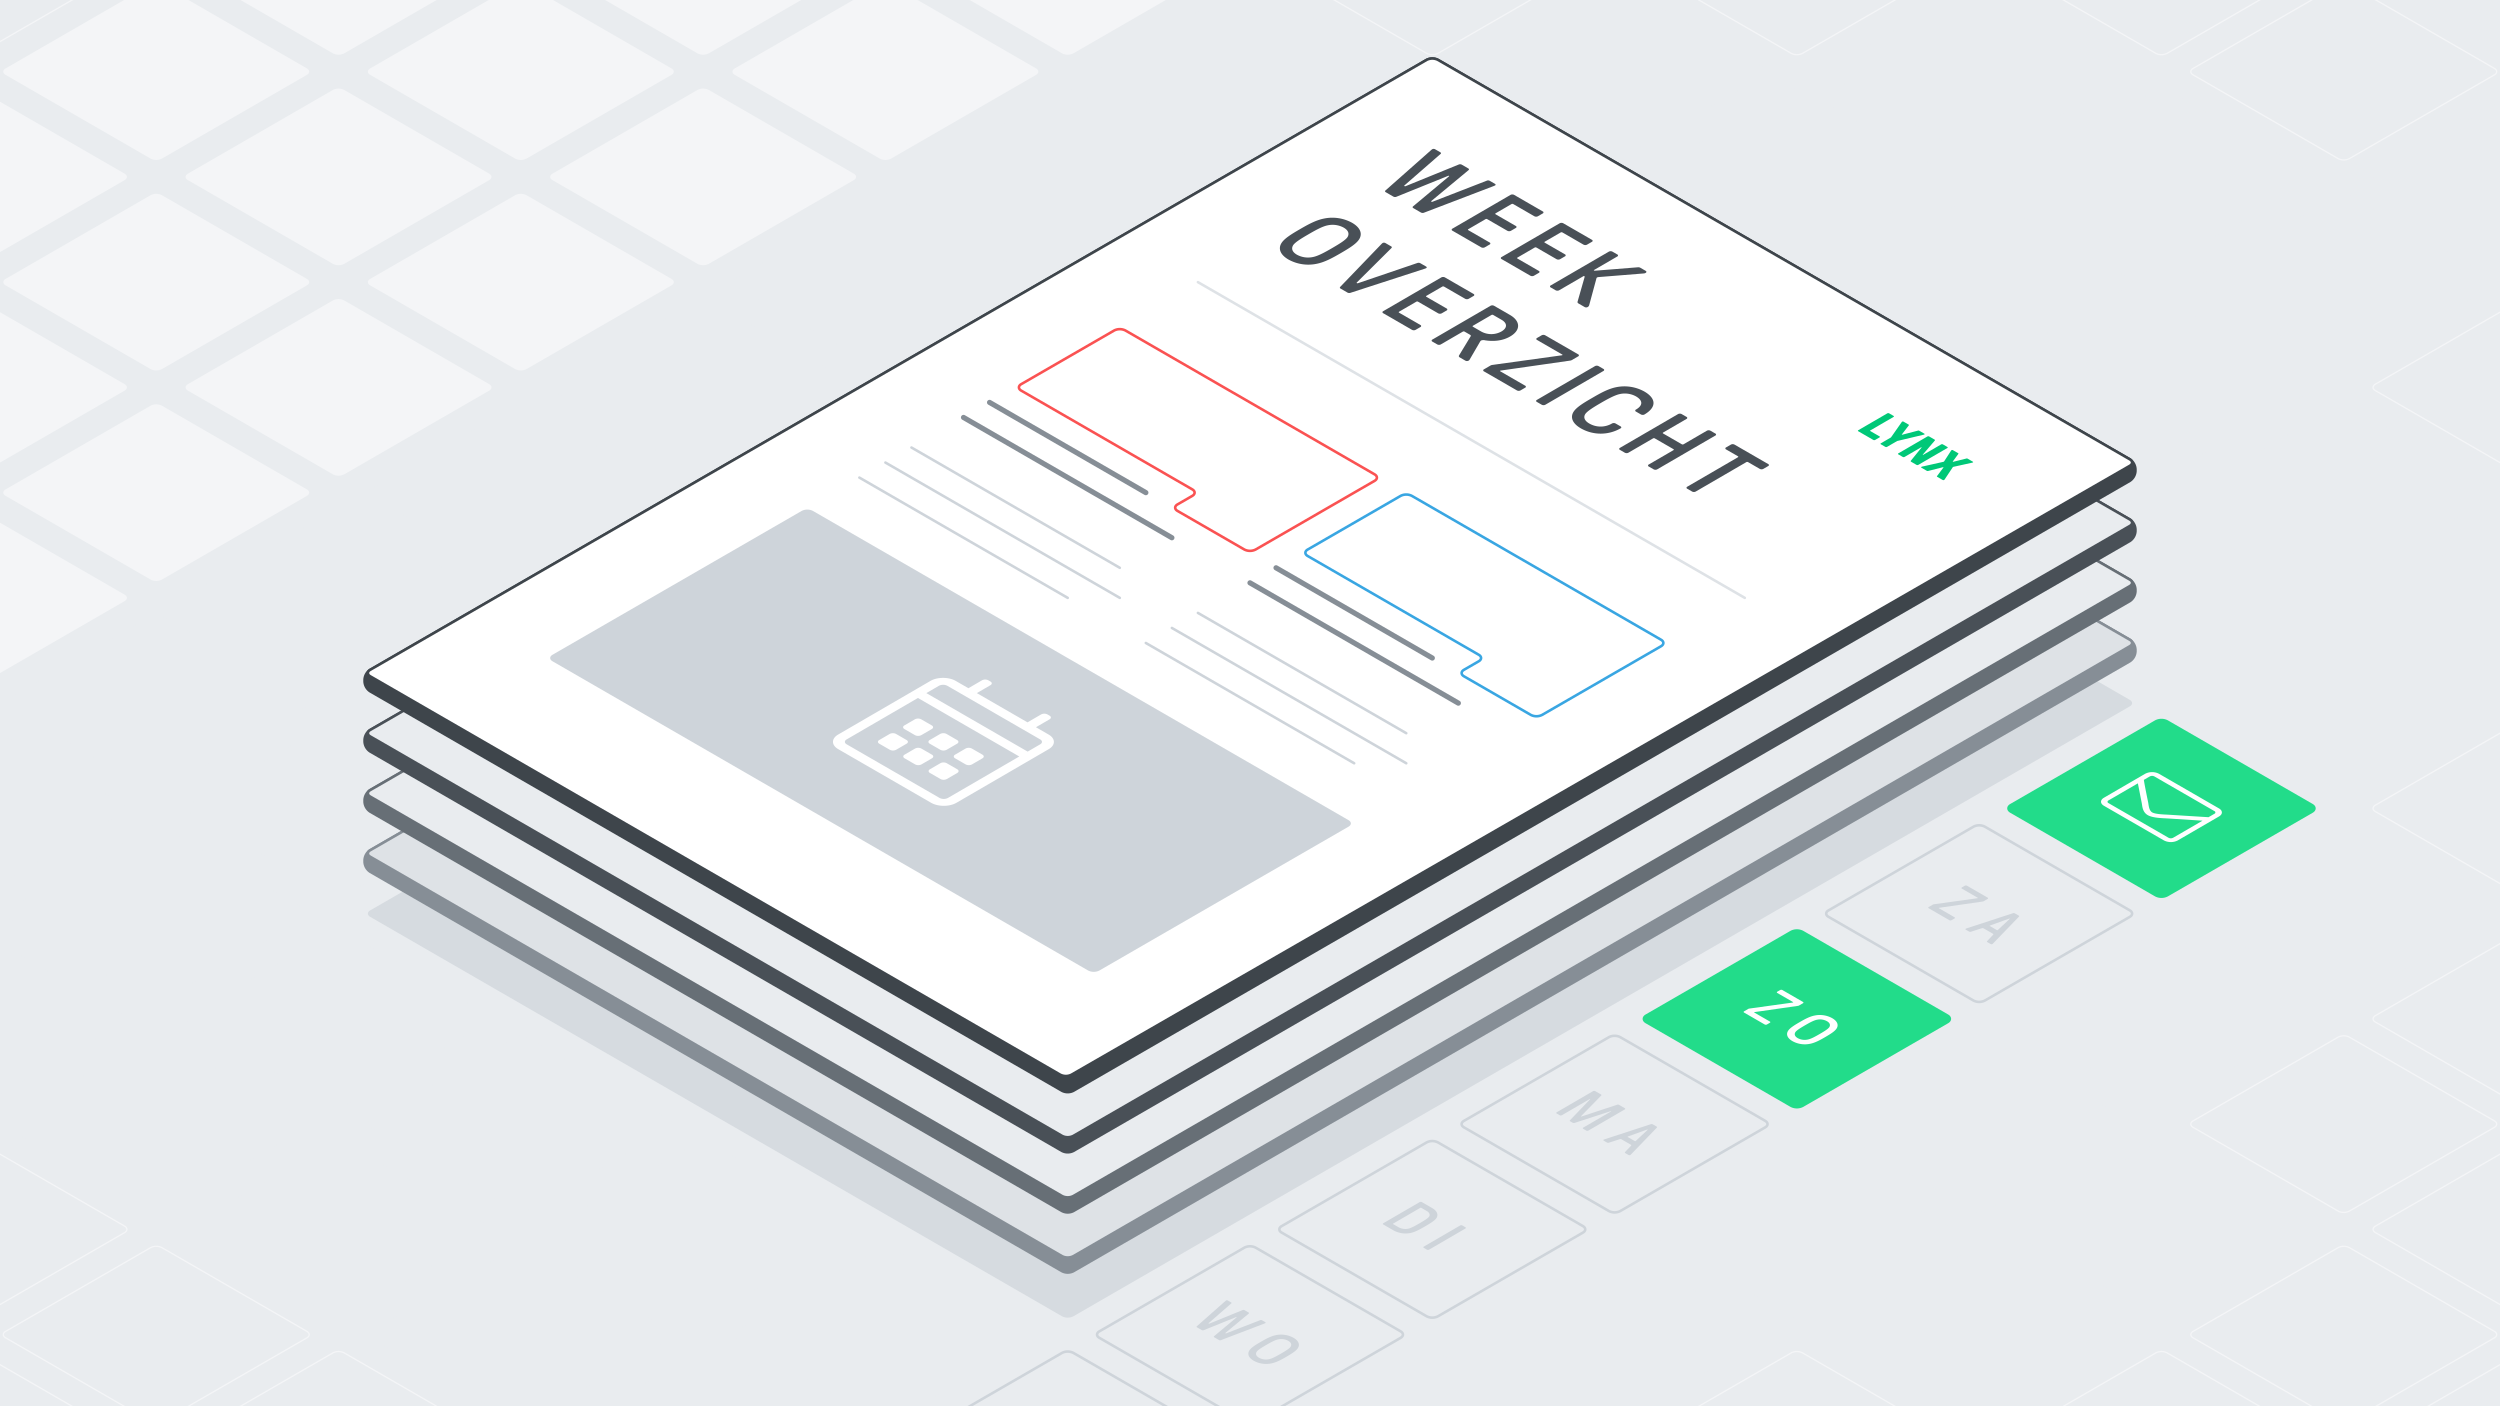 <svg xmlns="http://www.w3.org/2000/svg" xmlns:xlink="http://www.w3.org/1999/xlink" viewBox="0 0 1920 1080" xmlns:v="https://vecta.io/nano"><style><![CDATA[.Y{fill:none}.Z{fill:#e9ecef}.a{stroke-miterlimit:10}.b{stroke-width:2}.c{stroke:#f4f5f7}.d{stroke:#ced4da}.e{fill:#f4f5f7}.f{stroke:#868e96}.g{fill:#ced4da}.h{stroke-linecap:round}]]></style><g class="Z"><path d="M-20-18.499h1960V1098.5H-20z"/><path d="M704.33 623.329c-2.381-1.375-2.381-3.625 0-5l111.34-64.282a9.606 9.606 0 0 1 8.66 0l111.34 64.282c2.382 1.375 2.382 3.625 0 5l-111.34 64.282a9.606 9.606 0 0 1-8.66 0zm-140-80.829c-2.381-1.375-2.381-3.625 0-5l111.34-64.282a9.606 9.606 0 0 1 8.66 0L795.67 537.5c2.382 1.375 2.382 3.625 0 5l-111.34 64.282a9.606 9.606 0 0 1-8.66 0zm-140-80.829c-2.381-1.375-2.381-3.625 0-5l111.34-64.282a9.606 9.606 0 0 1 8.66 0l111.34 64.282c2.382 1.375 2.382 3.625 0 5l-111.34 64.282a9.606 9.606 0 0 1-8.66 0zm-140-80.829c-2.381-1.375-2.381-3.625 0-5l111.34-64.282a9.606 9.606 0 0 1 8.66 0l111.34 64.282c2.382 1.375 2.382 3.625 0 5l-111.34 64.282a9.606 9.606 0 0 1-8.66 0z"/></g><path d="M144.33 300.013c-2.381-1.375-2.381-3.625 0-5l111.34-64.282a9.606 9.606 0 0 1 8.66 0l111.34 64.282c2.382 1.375 2.382 3.625 0 5L264.33 364.3a9.606 9.606 0 0 1-8.66 0zm-140-80.829c-2.381-1.375-2.381-3.625 0-5L115.67 149.9a9.606 9.606 0 0 1 8.66 0l111.34 64.282c2.382 1.375 2.382 3.625 0 5l-111.34 64.284a9.606 9.606 0 0 1-8.66 0zm-140-80.829c-2.381-1.375-2.381-3.625 0-5l111.34-64.282a9.606 9.606 0 0 1 8.66 0l111.34 64.282c2.382 1.375 2.382 3.625 0 5l-111.34 64.282a9.606 9.606 0 0 1-8.66 0z" class="e"/><g class="Z"><path d="M844.33,704.158c-2.381-1.375-2.381-3.625,0-5l111.34-64.282a9.606,9.606,0,0,1,8.66,0l111.34,64.282c2.382,1.375,2.382,3.625,0,5L964.33,768.44a9.606,9.606,0,0,1-8.66,0Z"/><use xlink:href="#B"/><use xlink:href="#C"/></g><use xlink:href="#C" class="Y a b d"/><g class="Z"><use xlink:href="#D"/><use xlink:href="#E"/><use xlink:href="#F"/></g><use xlink:href="#F" class="Y a c"/><path d="M564.33 704.158c-2.381-1.375-2.381-3.625 0-5l111.34-64.282a9.606 9.606 0 0 1 8.66 0l111.34 64.282c2.382 1.375 2.382 3.625 0 5L684.33 768.44a9.606 9.606 0 0 1-8.66 0zm-140-80.829c-2.381-1.375-2.381-3.625 0-5l111.34-64.282a9.606 9.606 0 0 1 8.66 0l111.34 64.282c2.382 1.375 2.382 3.625 0 5l-111.34 64.282a9.606 9.606 0 0 1-8.66 0zm-140-80.829c-2.381-1.375-2.381-3.625 0-5l111.34-64.282a9.606 9.606 0 0 1 8.66 0L515.67 537.5c2.382 1.375 2.382 3.625 0 5l-111.34 64.282a9.606 9.606 0 0 1-8.66 0zm-140-80.829c-2.381-1.375-2.381-3.625 0-5l111.34-64.282a9.606 9.606 0 0 1 8.66 0l111.34 64.282c2.382 1.375 2.382 3.625 0 5l-111.34 64.282a9.606 9.606 0 0 1-8.66 0z" class="Z"/><path d="M4.33 380.842c-2.381-1.375-2.381-3.625 0-5l111.34-64.282a9.606 9.606 0 0 1 8.66 0l111.34 64.282c2.382 1.375 2.382 3.625 0 5l-111.34 64.282a9.606 9.606 0 0 1-8.66 0zm-140-80.829c-2.381-1.375-2.381-3.625 0-5l111.34-64.282a9.606 9.606 0 0 1 8.66 0l111.34 64.282c2.382 1.375 2.382 3.625 0 5L-15.67 364.3a9.606 9.606 0 0 1-8.66 0z" class="e"/><g class="Z"><path d="M704.33 784.987c-2.381-1.375-2.381-3.625 0-5l111.34-64.282a9.606 9.606 0 0 1 8.66 0l111.34 64.282c2.382 1.375 2.382 3.625 0 5l-111.34 64.282a9.606 9.606 0 0 1-8.66 0zm140 80.829c-2.381-1.375-2.381-3.625 0-5l111.34-64.282a9.606 9.606 0 0 1 8.66 0l111.34 64.282c2.382 1.375 2.382 3.625 0 5L964.33 930.1a9.606 9.606 0 0 1-8.66 0z"/><use xlink:href="#D" x="-280"/></g><use xlink:href="#D" x="-280" class="Y a b d"/><g class="Z"><use xlink:href="#E" x="-280"/><use xlink:href="#F" x="-280"/></g><use xlink:href="#F" x="-280" class="Y a c"/><path d="M424.33 784.987c-2.381-1.375-2.381-3.625 0-5l111.34-64.282a9.606 9.606 0 0 1 8.66 0l111.34 64.282c2.382 1.375 2.382 3.625 0 5l-111.34 64.282a9.606 9.606 0 0 1-8.66 0zm-140-80.829c-2.381-1.375-2.381-3.625 0-5l111.34-64.282a9.606 9.606 0 0 1 8.66 0l111.34 64.282c2.382 1.375 2.382 3.625 0 5L404.33 768.44a9.606 9.606 0 0 1-8.66 0zm-140-80.829c-2.381-1.375-2.381-3.625 0-5l111.34-64.282a9.606 9.606 0 0 1 8.66 0l111.34 64.282c2.382 1.375 2.382 3.625 0 5l-111.34 64.282a9.606 9.606 0 0 1-8.66 0zM4.33 542.5c-2.381-1.375-2.381-3.625 0-5l111.34-64.282a9.606 9.606 0 0 1 8.66 0L235.67 537.5c2.382 1.375 2.382 3.625 0 5l-111.34 64.282a9.606 9.606 0 0 1-8.66 0z" class="Z"/><path d="M-135.67,461.671c-2.381-1.375-2.381-3.625,0-5l111.34-64.282a9.606,9.606,0,0,1,8.66,0L95.67,456.671c2.382,1.375,2.382,3.625,0,5L-15.67,525.953a9.606,9.606,0,0,1-8.66,0Z" class="e"/><g class="Z"><path d="M564.33,865.816c-2.381-1.375-2.381-3.625,0-5l111.34-64.282a9.606,9.606,0,0,1,8.66,0l111.34,64.282c2.382,1.375,2.382,3.625,0,5L684.33,930.1a9.606,9.606,0,0,1-8.66,0Z"/><use xlink:href="#G"/><use xlink:href="#E" x="-560"/></g><use xlink:href="#E" x="-560" class="Y a b d"/><g class="Z"><use xlink:href="#F" x="-560"/><path d="M284.33 865.816c-2.381-1.375-2.381-3.625 0-5l111.34-64.282a9.606 9.606 0 0 1 8.66 0l111.34 64.282c2.382 1.375 2.382 3.625 0 5L404.33 930.1a9.606 9.606 0 0 1-8.66 0zm-140-80.829c-2.381-1.375-2.381-3.625 0-5l111.34-64.282a9.606 9.606 0 0 1 8.66 0l111.34 64.282c2.382 1.375 2.382 3.625 0 5l-111.34 64.282a9.606 9.606 0 0 1-8.66 0zm-140-80.829c-2.381-1.375-2.381-3.625 0-5l111.34-64.282a9.606 9.606 0 0 1 8.66 0l111.34 64.282c2.382 1.375 2.382 3.625 0 5L124.33 768.44a9.606 9.606 0 0 1-8.66 0zm-140-80.829c-2.381-1.375-2.381-3.625 0-5l111.34-64.282a9.606 9.606 0 0 1 8.66 0l111.34 64.282c2.382 1.375 2.382 3.625 0 5l-111.34 64.282a9.606 9.606 0 0 1-8.66 0z"/><use xlink:href="#G" x="-280"/><use xlink:href="#H"/><use xlink:href="#I"/></g><use xlink:href="#I" class="Y a b d"/><g class="Z"><use xlink:href="#G" x="-560"/><path d="M4.33 865.816c-2.381-1.375-2.381-3.625 0-5l111.34-64.282a9.606 9.606 0 0 1 8.66 0l111.34 64.282c2.382 1.375 2.382 3.625 0 5L124.33 930.1a9.606 9.606 0 0 1-8.66 0zm-140-80.829c-2.381-1.375-2.381-3.625 0-5l111.34-64.282a9.606 9.606 0 0 1 8.66 0l111.34 64.282c2.382 1.375 2.382 3.625 0 5l-111.34 64.282a9.606 9.606 0 0 1-8.66 0zm420 242.487c-2.381-1.375-2.381-3.625 0-5l111.34-64.282a9.606 9.606 0 0 1 8.66 0l111.34 64.282c2.382 1.375 2.382 3.625 0 5l-111.34 64.282a9.606 9.606 0 0 1-8.66 0zm140 80.826c-2.381-1.375-2.381-3.625 0-5l111.34-64.282a9.606 9.606 0 0 1 8.66 0l111.34 64.282c2.382 1.375 2.382 3.625 0 5l-111.34 64.282a9.606 9.606 0 0 1-8.66 0z"/><use xlink:href="#H" x="-560"/></g><use xlink:href="#H" x="-560" class="Y a c"/><use xlink:href="#J" class="Z"/><use xlink:href="#J" class="Y a c"/><use xlink:href="#K" class="Z"/><use xlink:href="#K" class="Y a c"/><use xlink:href="#L" class="Z"/><use xlink:href="#L" class="Y a c"/><path d="M844.33 542.5c-2.381-1.375-2.381-3.625 0-5l111.34-64.282a9.606 9.606 0 0 1 8.66 0l111.34 64.282c2.382 1.375 2.382 3.625 0 5l-111.34 64.282a9.606 9.606 0 0 1-8.66 0zm-140-80.829c-2.381-1.375-2.381-3.625 0-5l111.34-64.282a9.606 9.606 0 0 1 8.66 0l111.34 64.282c2.382 1.375 2.382 3.625 0 5l-111.34 64.282a9.606 9.606 0 0 1-8.66 0zm-140-80.829c-2.381-1.375-2.381-3.625 0-5l111.34-64.282a9.606 9.606 0 0 1 8.66 0l111.34 64.282c2.382 1.375 2.382 3.625 0 5l-111.34 64.282a9.606 9.606 0 0 1-8.66 0zm-140-80.829c-2.381-1.375-2.381-3.625 0-5l111.34-64.282a9.606 9.606 0 0 1 8.66 0l111.34 64.282c2.382 1.375 2.382 3.625 0 5L544.33 364.3a9.606 9.606 0 0 1-8.66 0z" class="Z"/><path d="M284.33 219.184c-2.381-1.375-2.381-3.625 0-5L395.67 149.9a9.606 9.606 0 0 1 8.66 0l111.34 64.282c2.382 1.375 2.382 3.625 0 5l-111.34 64.284a9.606 9.606 0 0 1-8.66 0zm-140-80.829c-2.381-1.375-2.381-3.625 0-5l111.34-64.282a9.606 9.606 0 0 1 8.66 0l111.34 64.282c2.382 1.375 2.382 3.625 0 5l-111.34 64.282a9.606 9.606 0 0 1-8.66 0zm-140-80.83c-2.381-1.375-2.381-3.625 0-5l111.34-64.282a9.606 9.606 0 0 1 8.66 0l111.34 64.282c2.382 1.375 2.382 3.625 0 5l-111.34 64.282a9.606 9.606 0 0 1-8.66 0z" class="e"/><use xlink:href="#M" class="Z"/><use xlink:href="#M" class="Y a c"/><g class="Z"><use xlink:href="#N"/><path d="M1124.33,704.158c-2.381-1.375-2.381-3.625,0-5l111.34-64.282a9.606,9.606,0,0,1,8.66,0l111.34,64.282c2.382,1.375,2.382,3.625,0,5L1244.33,768.44a9.606,9.606,0,0,1-8.66,0Z"/></g><use xlink:href="#B" x="280" fill="#22dc8a"/><use xlink:href="#B" x="280" stroke="#22dc8a" class="Y a b"/><g class="Z"><path d="M1404.33,865.816c-2.381-1.375-2.381-3.625,0-5l111.34-64.282a9.606,9.606,0,0,1,8.66,0l111.34,64.282c2.382,1.375,2.382,3.625,0,5L1524.33,930.1a9.606,9.606,0,0,1-8.66,0Z"/><use xlink:href="#G" x="840"/><use xlink:href="#E" x="280"/></g><use xlink:href="#E" x="280" class="Y a c"/><use xlink:href="#F" x="280" class="Z"/><use xlink:href="#F" x="280" class="Y a c"/><g class="Z"><use xlink:href="#O"/><path d="M844.33 380.842c-2.381-1.375-2.381-3.625 0-5l111.34-64.282a9.606 9.606 0 0 1 8.66 0l111.34 64.282c2.382 1.375 2.382 3.625 0 5l-111.34 64.282a9.606 9.606 0 0 1-8.66 0zm-140-80.829c-2.381-1.375-2.381-3.625 0-5l111.34-64.282a9.606 9.606 0 0 1 8.66 0l111.34 64.282c2.382 1.375 2.382 3.625 0 5L824.33 364.3a9.606 9.606 0 0 1-8.66 0zm-140-80.829c-2.381-1.375-2.381-3.625 0-5L675.67 149.9a9.606 9.606 0 0 1 8.66 0l111.34 64.282c2.382 1.375 2.382 3.625 0 5l-111.34 64.284a9.606 9.606 0 0 1-8.66 0z"/></g><path d="M424.33 138.354c-2.381-1.375-2.381-3.625 0-5l111.34-64.282a9.606 9.606 0 0 1 8.66 0l111.34 64.282c2.382 1.375 2.382 3.625 0 5l-111.34 64.282a9.606 9.606 0 0 1-8.66 0zm-140-80.829c-2.381-1.375-2.381-3.625 0-5l111.34-64.282a9.606 9.606 0 0 1 8.66 0l111.34 64.282c2.382 1.375 2.382 3.625 0 5l-111.34 64.282a9.606 9.606 0 0 1-8.66 0zm-140-80.825c-2.381-1.375-2.381-3.625 0-5l111.34-64.286a9.606 9.606 0 0 1 8.66 0L375.67-28.3c2.382 1.375 2.382 3.625 0 5L264.33 40.978a9.606 9.606 0 0 1-8.66 0z" class="e"/><g class="Z"><path d="M1124.33,542.5c-2.381-1.375-2.381-3.625,0-5l111.34-64.282a9.606,9.606,0,0,1,8.66,0L1355.67,537.5c2.382,1.375,2.382,3.625,0,5l-111.34,64.282a9.606,9.606,0,0,1-8.66,0Z"/><use xlink:href="#N" x="280"/><use xlink:href="#P"/></g><use xlink:href="#P" class="Y a b d"/><g class="Z"><use xlink:href="#B" x="560"/><use xlink:href="#Q"/></g><use xlink:href="#Q" class="Y a c"/><use xlink:href="#G" x="1120" class="Z"/><use xlink:href="#G" x="1120" class="Y a c"/><path d="M1124.33 380.842c-2.381-1.375-2.381-3.625 0-5l111.34-64.282a9.606 9.606 0 0 1 8.66 0l111.34 64.282c2.382 1.375 2.382 3.625 0 5l-111.34 64.282a9.606 9.606 0 0 1-8.66 0zm-140-80.829c-2.381-1.375-2.381-3.625 0-5l111.34-64.282a9.606 9.606 0 0 1 8.66 0l111.34 64.282c2.382 1.375 2.382 3.625 0 5L1104.33 364.3a9.606 9.606 0 0 1-8.66 0zm-140-80.83c-2.381-1.375-2.381-3.625 0-5L955.67 149.9a9.606 9.606 0 0 1 8.66 0l111.34 64.282c2.382 1.375 2.382 3.625 0 5l-111.34 64.283a9.606 9.606 0 0 1-8.66 0zm-140-80.829c-2.381-1.375-2.381-3.625 0-5l111.34-64.282a9.606 9.606 0 0 1 8.66 0l111.34 64.282c2.382 1.375 2.382 3.625 0 5l-111.34 64.282a9.606 9.606 0 0 1-8.66 0z" class="Z"/><path d="M564.33 57.525c-2.381-1.375-2.381-3.625 0-5l111.34-64.282a9.606 9.606 0 0 1 8.66 0l111.34 64.282c2.382 1.375 2.382 3.625 0 5l-111.34 64.282a9.606 9.606 0 0 1-8.66 0zm-140-80.825c-2.381-1.375-2.381-3.625 0-5l111.34-64.286a9.606 9.606 0 0 1 8.66 0L655.67-28.3c2.382 1.375 2.382 3.625 0 5L544.33 40.978a9.606 9.606 0 0 1-8.66 0z" class="e"/><use xlink:href="#O" x="280" class="Z"/><use xlink:href="#N" x="560" fill="#22dc8a"/><use xlink:href="#N" x="560" stroke="#22dc8a" class="Y a b"/><g class="Z"><path d="M1404.33 541.782c-2.381-1.375-2.381-3.625 0-5l111.34-64.282a9.606 9.606 0 0 1 8.66 0l111.34 64.282c2.382 1.375 2.382 3.625 0 5l-111.34 64.282a9.606 9.606 0 0 1-8.66 0zm280 162.376c-2.381-1.375-2.381-3.625 0-5l111.34-64.282a9.606 9.606 0 0 1 8.66 0l111.34 64.282c2.382 1.375 2.382 3.625 0 5l-111.34 64.282a9.606 9.606 0 0 1-8.66 0z"/><use xlink:href="#B" x="840"/></g><use xlink:href="#B" x="840" class="Y a c"/><g class="Z"><use xlink:href="#R"/><path d="M1124.33,219.183c-2.381-1.375-2.381-3.625,0-5L1235.67,149.9a9.606,9.606,0,0,1,8.66,0l111.34,64.282c2.382,1.375,2.382,3.625,0,5l-111.34,64.282a9.606,9.606,0,0,1-8.66,0Z"/><use xlink:href="#S"/><path d="M844.33,57.525c-2.381-1.375-2.381-3.625,0-5L955.67-11.757a9.606,9.606,0,0,1,8.66,0l111.34,64.282c2.382,1.375,2.382,3.625,0,5L964.33,121.807a9.606,9.606,0,0,1-8.66,0Z"/></g><path d="M704.33-23.3c-2.381-1.375-2.381-3.625,0-5L815.67-92.586a9.606,9.606,0,0,1,8.66,0L935.67-28.3c2.382,1.375,2.382,3.625,0,5L824.33,40.978a9.606,9.606,0,0,1-8.66,0Z" class="e"/><g class="Z"><use xlink:href="#T"/><path d="M1544.33 461.67c-2.381-1.375-2.381-3.625 0-5l111.34-64.282a9.606 9.606 0 0 1 8.66 0l111.34 64.282c2.382 1.375 2.382 3.625 0 5l-111.34 64.283a9.606 9.606 0 0 1-8.66 0zm140 80.83c-2.381-1.375-2.381-3.625 0-5l111.34-64.282a9.606 9.606 0 0 1 8.66 0l111.34 64.282c2.382 1.375 2.382 3.625 0 5l-111.34 64.282a9.606 9.606 0 0 1-8.66 0z"/><use xlink:href="#N" x="840"/></g><use xlink:href="#N" x="840" class="Y a c"/><g class="Z"><path d="M1404.33,219.183c-2.381-1.375-2.381-3.625,0-5L1515.67,149.9a9.606,9.606,0,0,1,8.66,0l111.34,64.282c2.382,1.375,2.382,3.625,0,5l-111.34,64.282a9.606,9.606,0,0,1-8.66,0Z"/><use xlink:href="#S" x="280"/><use xlink:href="#U"/><use xlink:href="#V"/></g><use xlink:href="#V" class="Y a c"/><g class="Z"><use xlink:href="#R" x="280"/><use xlink:href="#T" x="280"/><path d="M1824.33,461.67c-2.381-1.375-2.381-3.625,0-5l111.34-64.282a9.606,9.606,0,0,1,8.66,0l111.34,64.282c2.382,1.375,2.382,3.625,0,5l-111.34,64.282a9.606,9.606,0,0,1-8.66,0Z"/><use xlink:href="#S" x="560"/><use xlink:href="#U" x="280"/><use xlink:href="#W"/></g><use xlink:href="#W" class="Y a c"/><g class="Z"><path d="M1684.33,219.183c-2.381-1.375-2.381-3.625,0-5L1795.67,149.9a9.606,9.606,0,0,1,8.66,0l111.34,64.282c2.382,1.375,2.382,3.625,0,5l-111.34,64.282a9.606,9.606,0,0,1-8.66,0Z"/><use xlink:href="#R" x="560"/></g><use xlink:href="#R" x="560" class="Y a c"/><use xlink:href="#U" x="560" class="Z"/><use xlink:href="#U" x="560" class="Y a c"/><use xlink:href="#X" class="Z"/><use xlink:href="#X" class="Y a c"/><g class="Z"><use xlink:href="#S" x="840"/><path d="M1824.33-23.3c-2.381-1.375-2.381-3.625,0-5l111.34-64.281a9.606,9.606,0,0,1,8.66,0L2055.67-28.3c2.382,1.375,2.382,3.625,0,5L1944.33,40.978a9.606,9.606,0,0,1-8.66,0Z"/></g><path d="M1526.491 689.38a.522.522 0 0 1 .006.988l-3.045 1.769a2.418 2.418 0 0 1-.889.266l-33.231 4.77c-.344.052-.47.221-.17.394l11.876 6.857a.519.519 0 0 1 0 .98l-2.245 1.3a1.877 1.877 0 0 1-1.693 0l-15.834-9.142c-.473-.272-.475-.715-.012-.984l3.172-1.843a2.465 2.465 0 0 1 .895-.269l33.321-4.623c.337-.048.464-.217.164-.39l-12.048-6.956a.521.521 0 0 1 0-.984l2.2-1.276a1.877 1.877 0 0 1 1.7 0zm4.195 35.196a2.278 2.278 0 0 1-.6.494 1.475 1.475 0 0 1-1.312-.074l-2.471-1.426a.5.5 0 0 1-.17-.833l4.593-4.844c.3-.269.169-.586-.214-.807l-7.068-4.081a1.809 1.809 0 0 0-1.4-.125l-8.341 2.68a1.927 1.927 0 0 1-1.445-.1l-2.464-1.423c-.428-.247-.43-.593-.138-.763a4.07 4.07 0 0 1 .85-.346l35.446-11.575a1.838 1.838 0 0 1 1.445.1l2.982 1.722c.383.221.467.564.17.833zm2.869-10.292a.632.632 0 0 0 .808-.077l9.034-8.453c.12-.121.164-.2.081-.247l-.083-.048c-.089-.051-.216-.022-.426.048l-14.563 5.261c-.432.147-.386.32-.131.468l5.28 3.048" class="g"/><path d="M1384.692 769.488c.472.273.475.715.012.984l-3.045 1.77a2.513 2.513 0 0 1-.9.269l-33.231 4.77c-.337.048-.463.217-.163.39l11.875 6.857a.52.52 0 0 1 0 .984l-2.239 1.3a1.877 1.877 0 0 1-1.693 0l-15.834-9.141a.52.52 0 0 1-.006-.981l3.172-1.843a2.422 2.422 0 0 1 .889-.273l33.315-4.619c.343-.052.47-.221.169-.394l-12.041-6.952c-.472-.273-.475-.716-.012-.985l2.2-1.279a1.877 1.877 0 0 1 1.7 0zm25.894 20.285c-1.349 2.263-4.9 4.423-8.833 6.709s-7.651 4.35-11.554 5.139a19.7 19.7 0 0 1-13.541-1.991c-4.258-2.459-4.949-5.408-3.48-7.837 1.349-2.263 4.894-4.427 8.827-6.712s7.657-4.346 11.56-5.135a19.677 19.677 0 0 1 13.541 1.99c4.252 2.455 4.949 5.408 3.48 7.837zm-22.314 8.626c2.588-.468 6.184-2.507 9.312-4.324s6.634-3.907 7.434-5.408.371-3.07-1.928-4.4a11.167 11.167 0 0 0-7.6-1.106c-2.588.468-6.185 2.506-9.312 4.324s-6.635 3.907-7.434 5.407-.365 3.075 1.934 4.4a11.149 11.149 0 0 0 7.6 1.1" fill="#fff"/><path d="M1252.6 886.6a2.286 2.286 0 0 1-.6.494 1.463 1.463 0 0 1-1.311-.074l-2.471-1.426a.5.5 0 0 1-.17-.834l4.593-4.843c.3-.269.168-.586-.215-.808l-7.068-4.08a1.806 1.806 0 0 0-1.4-.125l-8.341 2.679a1.922 1.922 0 0 1-1.445-.1l-2.465-1.423c-.428-.247-.436-.59-.138-.763a4.1 4.1 0 0 1 .851-.346l35.439-11.572a1.843 1.843 0 0 1 1.445.1l2.982 1.721c.383.221.468.564.17.833zm2.869-10.292a.628.628 0 0 0 .8-.074l9.034-8.452c.127-.126.165-.2.082-.247l-.083-.048c-.09-.052-.211-.026-.427.048l-14.562 5.26c-.426.144-.38.317-.125.464l5.28 3.049m-7.653-25.24a.52.52 0 0 1 .006.981l-27.91 16.219a1.871 1.871 0 0 1-1.693 0l-2.26-1.3a.52.52 0 0 1-.006-.981l21.231-12.338c.151-.088.155-.169.078-.214a.527.527 0 0 0-.378 0l-27.487 8.917a1.815 1.815 0 0 1-1.611-.1l-1.785-1.035c-.472-.273-.557-.564-.183-.936l15.311-15.947c.1-.1.082-.173.014-.212a.43.43 0 0 0-.391.039l-21.23 12.337a1.874 1.874 0 0 1-1.693 0l-2.26-1.305a.52.52 0 0 1-.006-.981l27.91-16.219a1.871 1.871 0 0 1 1.693 0l4.341 2.506c.473.273.557.564.177.933l-15.394 15.751c-.086.076-.044.162.052.218a.46.46 0 0 0 .376.029l27.142-8.969a1.815 1.815 0 0 1 1.611.1zm-122.389 91.456a.52.52 0 0 1 .006.981l-27.91 16.219a1.877 1.877 0 0 1-1.693 0l-2.343-1.353a.519.519 0 0 1-.006-.98l27.91-16.22a1.877 1.877 0 0 1 1.693 0zm-22.161-7.166c-1.179 1.965-4.819 4.177-8.752 6.462s-7.733 4.4-11.121 5.087a19.213 19.213 0 0 1-13.121-1.939l-7.878-4.548a.52.52 0 0 1-.006-.981l27.91-16.219a1.877 1.877 0 0 1 1.693 0l7.879 4.548c3.831 2.212 4.903 5.032 3.396 7.59zm-21.972 8.331c2.327-.42 5.923-2.458 9.051-4.276s6.641-3.911 7.358-5.26c.794-1.5-.189-3.093-1.849-4.051l-4.258-2.459a.87.87 0 0 0-.853 0l-20.717 12.039c-.254.148-.252.347 0 .494l4.259 2.459a11.04 11.04 0 0 0 7.006 1.054m-84.44 91.544c-1.349 2.264-4.895 4.428-8.827 6.713s-7.657 4.346-11.56 5.135a19.683 19.683 0 0 1-13.541-1.99c-4.252-2.455-4.95-5.408-3.481-7.837 1.35-2.264 4.9-4.424 8.834-6.709s7.65-4.35 11.553-5.139a19.7 19.7 0 0 1 13.541 1.991c4.259 2.458 4.95 5.403 3.481 7.836zm-22.308 8.63c2.587-.468 6.178-2.51 9.3-4.328s6.641-3.9 7.441-5.4.364-3.074-1.934-4.4a11.15 11.15 0 0 0-7.6-1.1c-2.588.468-6.185 2.507-9.312 4.324s-6.635 3.907-7.434 5.408-.371 3.07 1.927 4.4a11.17 11.17 0 0 0 7.605 1.106m-2.973-28.573c.555.32.6.641.221.862a6.708 6.708 0 0 1-.723.317l-33.441 12.777a1.7 1.7 0 0 1-1.439-.1l-3.62-2.09c-.383-.221-.512-.538-.17-.833l17.222-14.4c.171-.144.126-.222.043-.269a.511.511 0 0 0-.464.025l-24.807 10.023a1.7 1.7 0 0 1-1.439-.1l-3.62-2.09c-.383-.221-.512-.538-.177-.836l21.952-19.407a5.593 5.593 0 0 1 .552-.417 1.5 1.5 0 0 1 1.483.122l2.3 1.327c.383.221.562.516.176.837l-17.352 15.113c-.165.148-.126.222 0 .3a.566.566 0 0 0 .592.048l25.524-10.395a1.724 1.724 0 0 1 1.445.1l3.065 1.77c.383.221.512.538.177.837l-17.87 14.815c-.164.147-.119.224 0 .294a.579.579 0 0 0 .6.052l26.035-10.1a1.593 1.593 0 0 1 1.438.1z" class="g"/><path d="M1704.2 620.877c2.937 1.7 2.946 4.449.028 6.145l-31.716 18.431a11.682 11.682 0 0 1-10.6 0l-46.112-26.625c-2.937-1.7-2.952-4.446-.034-6.141l31.716-18.432a11.7 11.7 0 0 1 10.608 0zm-8.076 6.742l4.554-2.647a1.082 1.082 0 0 0-.005-2.045L1654.56 596.3a3.91 3.91 0 0 0-3.532 0l-4.554 2.647c.384 2.587 1.047 6.218 3.331 17.4.384 1.923.529 6.089 3.094 7.57 2.666 1.539 9.846 1.6 13.18 1.826l30.049 1.872m-27.162 15.785l22.575-13.12-26.012-1.666c-4.156-.264-12.03-.272-16.045-2.591-4.137-2.389-4.171-6.993-4.635-9.348l-2.961-15.062-22.575 13.119a1.083 1.083 0 0 0 0 2.046l46.116 26.625a3.907 3.907 0 0 0 3.532 0" fill="#fff"/><path d="M284.33,704.159c-2.381-1.375-2.381-3.625,0-5l811.34-468.428a9.606,9.606,0,0,1,8.66,0L1635.67,537.5c2.381,1.375,2.381,3.625,0,5L824.33,1010.928a9.606,9.606,0,0,1-8.66,0Z" fill="#d6dbe0"/><use xlink:href="#Y" fill="#868e96"/><use xlink:href="#Y" class="Y a b f"/><use xlink:href="#Z" fill="#dee2e6"/><use xlink:href="#Z" class="Y a b f"/><use xlink:href="#a" fill="#676f76"/><use xlink:href="#a" stroke="#676f76" class="Y a b"/><use xlink:href="#b" class="Z"/><use xlink:href="#b" stroke="#676f76" class="Y a b"/><use xlink:href="#c" fill="#495057"/><use xlink:href="#c" stroke="#495057" class="Y a b"/><use xlink:href="#d" class="Z"/><use xlink:href="#d" stroke="#495057" class="Y a b"/><use xlink:href="#e" fill="#3e454b"/><use xlink:href="#e" stroke="#3e454b" class="Y a b"/><use xlink:href="#f" fill="#fff"/><use xlink:href="#f" stroke="#3e454b" class="Y a b"/><g fill="#495057"><path d="M1147.882 141.032c.887.512.954 1.021.345 1.375a11.031 11.031 0 0 1-1.149.512l-53.507 20.444a2.741 2.741 0 0 1-2.311-.159l-5.785-3.339c-.613-.354-.819-.863-.281-1.338l27.566-23.039c.266-.236.2-.354.068-.432s-.344-.118-.751.037l-39.684 16.043a2.741 2.741 0 0 1-2.311-.159l-5.785-3.339c-.612-.354-.825-.867-.281-1.338l35.12-31.061a8.283 8.283 0 0 1 .881-.667 2.392 2.392 0 0 1 2.374.2l3.678 2.123c.613.354.9.825.281 1.338l-27.757 24.178c-.278.236-.2.354 0 .472a.908.908 0 0 0 .949.077l40.832-16.629a2.741 2.741 0 0 1 2.311.159l4.9 2.831c.613.354.819.862.274 1.334l-28.574 23.706c-.272.24-.2.354 0 .472a.912.912 0 0 0 .955.081l41.643-16.16a2.593 2.593 0 0 1 2.312.158zm74.688 43.121a.831.831 0 0 1 .009 1.57l-3.724 2.164a3 3 0 0 1-2.711 0l-16.2-9.356a1.4 1.4 0 0 0-1.362 0l-12.179 7.078c-.406.236-.4.549.011.785l15.457 8.924a.833.833 0 0 1 0 1.574l-3.717 2.16a3.006 3.006 0 0 1-2.718 0l-15.457-8.924a1.387 1.387 0 0 0-1.356 0l-13.193 7.668c-.406.235-.405.552 0 .788l16.338 9.433a.833.833 0 0 1 .016 1.574l-3.724 2.164a3 3 0 0 1-2.717 0l-22.129-12.776a.831.831 0 0 1-.009-1.57l44.656-25.951a3 3 0 0 1 2.711 0zm-37.753-21.797a.831.831 0 0 1 .009 1.57l-3.723 2.164a3 3 0 0 1-2.711 0l-16.211-9.359a1.385 1.385 0 0 0-1.355 0l-12.179 7.077c-.406.236-.4.546 0 .782l15.457 8.924a.834.834 0 0 1 .009 1.578l-3.717 2.16a3.006 3.006 0 0 1-2.724 0l-15.457-8.924a1.374 1.374 0 0 0-1.349 0l-13.19 7.672c-.406.236-.41.549 0 .785l16.345 9.437a.831.831 0 0 1 .009 1.57l-3.724 2.164a3 3 0 0 1-2.711 0l-22.129-12.776a.833.833 0 0 1-.015-1.574l44.656-25.951a3 3 0 0 1 2.717 0zM1263.866 208c1.226.708.347 1.847-1.414 2l-34.668 2.794a2.86 2.86 0 0 0-1.22.31.977.977 0 0 0-.474.594l-5.58 20.6a2.416 2.416 0 0 1-3.664 1.412l-4.495-2.595c-.881-.509-.883-.981-.753-1.53l5.33-18.638c.131-.549.066-.748-.139-.866a1.013 1.013 0 0 0-.96.159l-18.4 10.693a3 3 0 0 1-2.711 0l-3.748-2.163a.832.832 0 0 1-.009-1.571l44.656-25.951a3 3 0 0 1 2.711 0l3.748 2.164a.831.831 0 0 1 .009 1.57l-17.66 10.263c-.336.195-.468.354-.194.512s.809.159 2.1.037l31.488-2.514a3.432 3.432 0 0 1 2.166.472z"/><path d="M1095.178 204.663c.683.395.68.944.21 1.217a6.015 6.015 0 0 1-1.352.549l-56.847 18.442a2.866 2.866 0 0 1-2.3-.154l-5.312-3.067c-.613-.354-.756-.826-.282-1.338l31.717-32.952a5.284 5.284 0 0 1 .944-.785 2.375 2.375 0 0 1 2.107.122l4.291 2.477c.612.354.749.822.274 1.334l-26.592 26.423c-.2.192-.2.354 0 .472l.134.077a.969.969 0 0 0 .814 0l45.53-15.489a2.852 2.852 0 0 1 2.3.155zm-51.246-21.048c-2.163 3.616-7.839 7.078-14.131 10.734s-12.25 6.956-18.479 8.217a31.51 31.51 0 0 1-21.681-3.185c-6.806-3.929-7.915-8.647-5.563-12.544 2.15-3.616 7.833-7.074 14.125-10.73s12.243-6.96 18.485-8.221a31.525 31.525 0 0 1 21.668 3.185c6.813 3.929 7.921 8.652 5.576 12.544zm-35.7 13.8c4.138-.749 9.892-4.011 14.9-6.92s10.618-6.251 11.9-8.651.583-4.918-3.094-7.041a17.846 17.846 0 0 0-12.159-1.765c-4.139.748-9.892 4.01-14.9 6.919s-10.618 6.252-11.9 8.651-.584 4.91 3.094 7.034a17.882 17.882 0 0 0 12.159 1.773m123.441 28.318a.833.833 0 0 1 .015 1.575l-3.724 2.163a3 3 0 0 1-2.717 0l-16.2-9.356a1.4 1.4 0 0 0-1.362 0l-12.185 7.075c-.406.236-.4.549.011.785l15.457 8.924a.833.833 0 0 1 0 1.574l-3.718 2.16a3 3 0 0 1-2.717 0l-15.457-8.924a1.387 1.387 0 0 0-1.356 0l-13.193 7.667c-.406.236-.4.553 0 .789l16.345 9.437a.831.831 0 0 1 .009 1.57l-3.724 2.164a3 3 0 0 1-2.711 0l-22.136-12.78a.831.831 0 0 1-.008-1.57l44.655-25.951a3 3 0 0 1 2.712 0zm99.76 57.597a.831.831 0 0 1 .009 1.57l-44.656 25.952a3 3 0 0 1-2.711 0l-3.748-2.164a.832.832 0 0 1-.009-1.571l44.656-25.951a3 3 0 0 1 2.711 0zm31.367 17.321c9.264 5.349 9.64 12.15.03 17.735a2.984 2.984 0 0 1-2.578-.078l-3.818-2.2a.833.833 0 0 1 0-1.574c5.544-3.222 5.325-7.037-.057-10.144a17.847 17.847 0 0 0-12.3-1.766c-4 .822-9.752 4.011-14.757 6.919s-10.484 6.248-11.9 8.571c-1.482 2.436-.449 5.068 3.1 7.114a17.332 17.332 0 0 0 17.513 0 3 3 0 0 1 2.711 0l3.818 2.2c.677.391.821 1.1.142 1.493a30.628 30.628 0 0 1-30.616.041c-6.806-3.93-8.055-8.648-5.7-12.544 2.22-3.657 7.973-7.074 14.265-10.731s12.173-7 18.479-8.3a31.562 31.562 0 0 1 21.668 3.264zm-50.77-28.523a.831.831 0 0 1 .009 1.57l-4.872 2.831a3.924 3.924 0 0 1-1.423.435l-53.172 7.623c-.547.082-.742.358-.27.631l19 10.97a.831.831 0 0 1 .009 1.57l-3.591 2.087a3 3 0 0 1-2.711 0l-25.334-14.627a.831.831 0 0 1-.009-1.57l5.075-2.949a3.883 3.883 0 0 1 1.423-.435l53.307-7.392c.547-.081.749-.353.27-.63l-19.269-11.125a.831.831 0 0 1-.009-1.57l3.521-2.046a3 3 0 0 1 2.711 0z"/><path d="M1136.728 262.352l-8.062 13.842a2.053 2.053 0 0 1-.816.785 2.627 2.627 0 0 1-2.578-.077l-4.156-2.4c-.881-.509-.821-1.1-.55-1.574l8.878-14.619c.208-.358.263-.789-.484-1.221l-4.156-2.4a1.376 1.376 0 0 0-1.35 0l-16.917 9.831a3 3 0 0 1-2.717 0l-3.742-2.16a.833.833 0 0 1-.015-1.574l44.656-25.951a3 3 0 0 1 2.717 0l12.259 7.077c7.9 4.56 8.612 11.556.086 16.511-5.816 3.38-12.6 3.933-19.189 2.949a5.245 5.245 0 0 0-3.054.118 2.073 2.073 0 0 0-.81.863zm.982-7.663a16 16 0 0 0 15.4-.118c4.942-2.872 4.31-6.529.16-8.925l-6.474-3.737a1.385 1.385 0 0 0-1.355 0l-14.209 8.257c-.406.236-.4.546 0 .782l6.475 3.738m220.244 101.69a.831.831 0 0 1 .009 1.57l-3.723 2.164a3 3 0 0 1-2.711 0l-8.99-5.19a1.4 1.4 0 0 0-1.362 0l-38.9 22.607a3 3 0 0 1-2.711 0l-3.742-2.16a.833.833 0 0 1-.015-1.574l38.9-22.608c.4-.235.41-.549 0-.785l-9.059-5.23a.832.832 0 0 1-.009-1.571l3.723-2.164a3 3 0 0 1 2.711 0z"/><path d="M1317.37,332.946a.831.831,0,0,1,.009,1.57l-44.656,25.952a3,3,0,0,1-2.711,0l-3.747-2.164a.831.831,0,0,1-.009-1.57l18.947-11.011c.406-.236.4-.55-.011-.785l-14.3-8.257a1.374,1.374,0,0,0-1.349,0l-18.947,11.01a3,3,0,0,1-2.717,0l-3.742-2.16a.833.833,0,0,1-.015-1.574L1288.776,318a3,3,0,0,1,2.717,0l3.742,2.16a.833.833,0,0,1,.015,1.574l-17.932,10.421c-.406.236-.4.546,0,.782l14.3,8.257a1.385,1.385,0,0,0,1.355,0l17.933-10.421a3,3,0,0,1,2.711,0Z"/></g><path d="M920 216.684l420 242.487" stroke="#dee2e6" class="Y a b h"/><path d="M424.33,502.859c-2.381,1.375-2.381,3.625,0,5L835.67,745.346a9.606,9.606,0,0,0,8.66,0l191.34-110.47c2.382-1.375,2.382-3.625,0-5L624.33,392.389a9.606,9.606,0,0,0-8.66,0Z" class="g"/><g class="Y a b"><path d="M784.33,295.013c-2.381,1.375-2.381,3.625,0,5l131.34,75.829c2.382,1.375,2.382,3.625,0,5l-11.34,6.547c-2.381,1.375-2.381,3.625,0,5l51.34,29.641a9.606,9.606,0,0,0,8.66,0l91.34-52.735c2.382-1.375,2.382-3.625,0-5L864.33,253.825a9.606,9.606,0,0,0-8.66,0Z" stroke="#fa5252"/><path d="M1004.33,422.03c-2.381,1.375-2.381,3.625,0,5l131.34,75.829c2.382,1.375,2.382,3.625,0,5l-11.34,6.547c-2.381,1.375-2.381,3.625,0,5l51.34,29.641a9.606,9.606,0,0,0,8.66,0l91.34-52.735c2.382-1.375,2.382-3.625,0-5l-191.34-110.47a9.606,9.606,0,0,0-8.66,0Z" stroke="#39a6e2"/></g><path d="M694.6 559.919c-1.34-.774-1.341-2.039-.016-2.809l8.056-4.682a5.355 5.355 0 0 1 4.85 0l8.108 4.682c1.334.77 1.342 2.031.01 2.8l-8.056 4.682a5.362 5.362 0 0 1-4.843 0zm-19.327 11.232c-1.341-.774-1.348-2.035-.016-2.809l8.056-4.682a5.353 5.353 0 0 1 4.843 0l8.108 4.682c1.335.77 1.342 2.031.016 2.8l-8.056 4.682a5.35 5.35 0 0 1-4.843 0zm38.781 0c-1.334-.771-1.341-2.039-.015-2.809l8.055-4.682a5.368 5.368 0 0 1 4.85 0l8.108 4.682c1.341.774 1.348 2.034.016 2.809l-8.056 4.681a5.363 5.363 0 0 1-4.849 0zm-19.327 11.232c-1.335-.771-1.348-2.035-.016-2.809l8.056-4.682a5.362 5.362 0 0 1 4.843 0l8.108 4.681c1.341.774 1.348 2.035.022 2.806l-8.055 4.681a5.355 5.355 0 0 1-4.85 0zm19.46 11.235c-1.341-.774-1.348-2.035-.016-2.809l8.056-4.681a5.35 5.35 0 0 1 4.843 0l8.109 4.682c1.334.77 1.348 2.035.022 2.805l-8.056 4.682a5.366 5.366 0 0 1-4.849 0zm19.328-11.232c-1.341-.774-1.342-2.038-.016-2.809l8.056-4.681a5.353 5.353 0 0 1 4.849 0l8.109 4.681c1.334.771 1.347 2.035.015 2.809l-8.055 4.682a5.38 5.38 0 0 1-4.85 0zm71.822-18.254c5.369 3.1 5.4 8.128.063 11.228l-70.885 41.194c-5.334 3.1-14.021 3.1-19.391 0l-71.348-41.193c-5.37-3.1-5.4-8.135-.063-11.235l70.887-41.191c5.334-3.1 14.021-3.1 19.39 0l9.731 5.617 10.472-6.086a5.353 5.353 0 0 1 4.849 0l1.622.937c1.335.77 1.348 2.034.016 2.808l-10.475 6.089 38.915 22.468 10.473-6.086a5.353 5.353 0 0 1 4.849 0l1.621.936c1.335.771 1.348 2.035.016 2.809l-10.472 6.086zm-77.309 48.677l54.772-31.831-77.829-44.935-54.771 31.831c-1.769 1.028-1.76 2.717.022 3.745l71.348 41.193a7.146 7.146 0 0 0 6.459 0m61.218-35.576l9.667-5.618c1.77-1.029 1.761-2.71-.021-3.738l-71.348-41.193a7.148 7.148 0 0 0-6.46 0l-9.667 5.618 77.829 44.935" fill="#fff"/><g stroke-linejoin="round" class="Y h"><path d="M700 343.701l160 92.376" class="b d"/><path d="M760 309.06l120 69.282m-140-57.735l160 92.376" stroke-width="4" class="f"/><path d="M680 355.248l180 103.923m-200-92.376l160 92.376m100 11.547l160 92.376" class="b d"/><path d="M980 436.077l120 69.282m-140-57.735L1120 540" stroke-width="4" class="f"/><path d="M900 482.265l180 103.923m-200-92.376l160 92.376" class="b d"/></g><path d="M1454.243 319.406c.377.218.379.572.011.786l-17.932 10.421c-.2.118-.2.272 0 .39l7.151 4.129a.417.417 0 0 1 .005.789l-3.381 1.965a1.506 1.506 0 0 1-1.362 0l-11.576-6.683a.417.417 0 0 1 0-.789l22.328-12.976a1.5 1.5 0 0 1 1.355 0zm41.328 23.861c.377.218.379.572.011.785l-22.328 12.976a1.506 1.506 0 0 1-1.362 0l-4.016-2.319c-.581-.335-.512-.648-.342-.866l8.254-10.167a.088.088 0 0 0-.02-.152.386.386 0 0 0-.356.016l-12.718 7.391a1.506 1.506 0 0 1-1.356 0l-3.409-1.969a.416.416 0 0 1 0-.785l22.328-12.976a1.5 1.5 0 0 1 1.349 0l4.054 2.341c.511.3.443.608.247.841l-9.205 10.756a.093.093 0 0 0 .024.158.376.376 0 0 0 .346-.018l13.739-7.984a1.5 1.5 0 0 1 1.355 0zm19.442 11.225c.479.276.41.508.137.667a1.8 1.8 0 0 1-.54.195l-14.2 3.126a1.621 1.621 0 0 0-.477.159.88.88 0 0 0-.272.276l-6.058 9.12a1.584 1.584 0 0 1-.537.593 1.258 1.258 0 0 1-1.152-.04l-4.087-2.359c-.306-.177-.377-.373-.143-.671l4.851-6.488c.107-.136.1-.177 0-.236s-.165-.059-.407 0l-11.184 2.831a1.4 1.4 0 0 1-1.153-.077l-4.086-2.359c-.447-.258-.277-.55-.074-.668a3.519 3.519 0 0 1 1.017-.317l15.73-3.535a1.7 1.7 0 0 0 .47-.162.851.851 0 0 0 .279-.273l5.344-8.238a1.047 1.047 0 0 1 .335-.314 1.085 1.085 0 0 1 1.153.078l3.85 2.222c.306.177.383.332.137.668l-4.174 5.7c-.1.137-.1.177 0 .236s.178.059.407 0l9.831-2.437a1.358 1.358 0 0 1 1.153.078zm-37.146-21.447c.408.236.314.454.079.59a3.02 3.02 0 0 1-.946.314l-19.969 4.74-7.745 4.5a1.506 1.506 0 0 1-1.362 0l-3.4-1.965a.417.417 0 0 1 0-.789l7.745-4.5 8.119-11.583a1.389 1.389 0 0 1 .538-.549.99.99 0 0 1 1.012.041l3.85 2.222c.306.177.377.373.137.668l-5.218 6.782c-.133.159-.171.255-.069.314s.274.04.547-.037l11.686-3.049a1.42 1.42 0 0 1 1.159.081z" fill="#00c878"/><defs ><path id="B" d="M984.33,784.987c-2.381-1.375-2.381-3.625,0-5l111.34-64.282a9.606,9.606,0,0,1,8.66,0l111.34,64.282c2.382,1.375,2.382,3.625,0,5l-111.34,64.282a9.606,9.606,0,0,1-8.66,0Z"/><path id="C" d="M1124.33,865.816c-2.381-1.375-2.381-3.625,0-5l111.34-64.282a9.606,9.606,0,0,1,8.66,0l111.34,64.282c2.382,1.375,2.382,3.625,0,5L1244.33,930.1a9.606,9.606,0,0,1-8.66,0Z"/><path id="D" d="M1264.33,946.646c-2.381-1.375-2.381-3.625,0-5l111.34-64.282a9.606,9.606,0,0,1,8.66,0l111.34,64.282c2.382,1.375,2.382,3.625,0,5l-111.34,64.282a9.606,9.606,0,0,1-8.66,0Z"/><path id="E" d="M1404.33,1027.475c-2.381-1.375-2.381-3.625,0-5l111.34-64.282a9.606,9.606,0,0,1,8.66,0l111.34,64.282c2.382,1.375,2.382,3.625,0,5l-111.34,64.282a9.606,9.606,0,0,1-8.66,0Z"/><path id="F" d="M1544.33,1108.3c-2.381-1.375-2.381-3.625,0-5l111.34-64.282a9.606,9.606,0,0,1,8.66,0l111.34,64.282c2.382,1.375,2.382,3.625,0,5l-111.34,64.282a9.606,9.606,0,0,1-8.66,0Z"/><path id="G" d="M704.33,946.645c-2.381-1.375-2.381-3.625,0-5l111.34-64.282a9.606,9.606,0,0,1,8.66,0l111.34,64.282c2.382,1.375,2.382,3.625,0,5l-111.34,64.282a9.606,9.606,0,0,1-8.66,0Z"/><path id="H" d="M564.33,1027.474c-2.381-1.375-2.381-3.625,0-5l111.34-64.281a9.606,9.606,0,0,1,8.66,0l111.34,64.281c2.382,1.375,2.382,3.625,0,5l-111.34,64.283a9.606,9.606,0,0,1-8.66,0Z"/><path id="I" d="M704.33,1108.3c-2.381-1.375-2.381-3.625,0-5l111.34-64.282a9.606,9.606,0,0,1,8.66,0L935.67,1103.3c2.382,1.375,2.382,3.625,0,5l-111.34,64.282a9.606,9.606,0,0,1-8.66,0Z"/><path id="J" d="M-135.67,946.645c-2.381-1.375-2.381-3.625,0-5l111.34-64.282a9.606,9.606,0,0,1,8.66,0L95.67,941.645c2.382,1.375,2.382,3.625,0,5l-111.34,64.282a9.606,9.606,0,0,1-8.66,0Z"/><path id="K" d="M144.33,1108.3c-2.381-1.375-2.381-3.625,0-5l111.34-64.282a9.606,9.606,0,0,1,8.66,0L375.67,1103.3c2.382,1.375,2.382,3.625,0,5l-111.34,64.283a9.606,9.606,0,0,1-8.66,0Z"/><path id="L" d="M-135.67,1108.3c-2.381-1.375-2.381-3.625,0-5l111.34-64.282a9.606,9.606,0,0,1,8.66,0L95.67,1103.3c2.382,1.375,2.382,3.625,0,5l-111.34,64.282a9.606,9.606,0,0,1-8.66,0Z"/><path id="M" d="M-135.67-23.3c-2.381-1.375-2.381-3.625,0-5L-24.33-92.586a9.606,9.606,0,0,1,8.66,0L95.67-28.3c2.382,1.375,2.382,3.625,0,5L-15.67,40.978a9.606,9.606,0,0,1-8.66,0Z"/><path id="N" d="M984.33,623.329c-2.381-1.375-2.381-3.625,0-5l111.34-64.282a9.606,9.606,0,0,1,8.66,0l111.34,64.282c2.382,1.375,2.382,3.625,0,5l-111.34,64.282a9.606,9.606,0,0,1-8.66,0Z"/><path id="O" d="M984.33,461.671c-2.381-1.375-2.381-3.625,0-5l111.34-64.282a9.606,9.606,0,0,1,8.66,0l111.34,64.282c2.382,1.375,2.382,3.625,0,5l-111.34,64.282a9.606,9.606,0,0,1-8.66,0Z"/><path id="P" d="M1404.33,704.158c-2.381-1.375-2.381-3.625,0-5l111.34-64.282a9.606,9.606,0,0,1,8.66,0l111.34,64.282c2.382,1.375,2.382,3.625,0,5L1524.33,768.44a9.606,9.606,0,0,1-8.66,0Z"/><path id="Q" d="M1684.33,865.816c-2.381-1.375-2.381-3.625,0-5l111.34-64.282a9.606,9.606,0,0,1,8.66,0l111.34,64.282c2.382,1.375,2.382,3.625,0,5L1804.33,930.1a9.606,9.606,0,0,1-8.66,0Z"/><path id="R" d="M1264.33,300.012c-2.381-1.375-2.381-3.625,0-5l111.34-64.282a9.606,9.606,0,0,1,8.66,0l111.34,64.282c2.382,1.375,2.382,3.625,0,5l-111.34,64.282a9.606,9.606,0,0,1-8.66,0Z"/><path id="S" d="M984.33,138.354c-2.381-1.375-2.381-3.625,0-5l111.34-64.282a9.606,9.606,0,0,1,8.66,0l111.34,64.282c2.382,1.375,2.382,3.625,0,5l-111.34,64.282a9.606,9.606,0,0,1-8.66,0Z"/><path id="T" d="M1404.33,380.841c-2.381-1.375-2.381-3.625,0-5l111.34-64.282a9.606,9.606,0,0,1,8.66,0l111.34,64.282c2.382,1.375,2.382,3.625,0,5l-111.34,64.282a9.606,9.606,0,0,1-8.66,0Z"/><path id="U" d="M1124.33,57.525c-2.381-1.375-2.381-3.625,0-5l111.34-64.282a9.606,9.606,0,0,1,8.66,0l111.34,64.282c2.382,1.375,2.382,3.625,0,5l-111.34,64.282a9.606,9.606,0,0,1-8.66,0Z"/><path id="V" d="M984.33-23.3c-2.381-1.375-2.381-3.625,0-5l111.34-64.282a9.606,9.606,0,0,1,8.66,0L1215.67-28.3c2.382,1.375,2.382,3.625,0,5L1104.33,40.978a9.606,9.606,0,0,1-8.66,0Z"/><path id="W" d="M1264.33-23.3c-2.381-1.375-2.381-3.625,0-5l111.34-64.282a9.606,9.606,0,0,1,8.66,0L1495.67-28.3c2.382,1.375,2.382,3.625,0,5L1384.33,40.978a9.606,9.606,0,0,1-8.66,0Z"/><path id="X" d="M1544.33-23.3c-2.381-1.375-2.381-3.625,0-5l111.34-64.282a9.606,9.606,0,0,1,8.66,0L1775.67-28.3c2.382,1.375,2.382,3.625,0,5L1664.33,40.978a9.606,9.606,0,0,1-8.66,0Z"/><path id="Y" d="M284.33,669.518a9.608,9.608,0,0,1-4.33-7.5v-1.546a9.608,9.608,0,0,1,4.33-7.5l811.34-468.428a9.606,9.606,0,0,1,8.66,0l531.34,306.769a9.605,9.605,0,0,1,4.33,7.5v1.547a9.605,9.605,0,0,1-4.33,7.5L824.33,976.287a9.606,9.606,0,0,1-8.66,0Z"/><path id="Z" d="M284.33,657.972c-2.381-1.375-2.381-3.625,0-5l811.34-468.428a9.606,9.606,0,0,1,8.66,0l531.34,306.769c2.382,1.375,2.382,3.625,0,5L824.33,964.74a9.606,9.606,0,0,1-8.66,0Z"/><path id="a" d="M284.33,623.33a9.608,9.608,0,0,1-4.33-7.5v-1.546a9.608,9.608,0,0,1,4.33-7.5l811.34-468.428a9.606,9.606,0,0,1,8.66,0l531.34,306.769a9.605,9.605,0,0,1,4.33,7.5v1.547a9.605,9.605,0,0,1-4.33,7.5L824.33,930.1a9.606,9.606,0,0,1-8.66,0Z"/><path id="b" d="M284.33,611.784c-2.381-1.375-2.381-3.625,0-5l811.34-468.428a9.606,9.606,0,0,1,8.66,0l531.34,306.769c2.382,1.375,2.382,3.625,0,5L824.33,918.551a9.606,9.606,0,0,1-8.66,0Z"/><path id="c" d="M284.33,577.142a9.608,9.608,0,0,1-4.33-7.5V568.1a9.608,9.608,0,0,1,4.33-7.5L1095.67,92.168a9.606,9.606,0,0,1,8.66,0l531.34,306.769a9.605,9.605,0,0,1,4.33,7.5v1.547a9.605,9.605,0,0,1-4.33,7.5L824.33,883.911a9.606,9.606,0,0,1-8.66,0Z"/><path id="d" d="M284.33,565.6c-2.381-1.374-2.381-3.624,0-5L1095.67,92.168a9.606,9.606,0,0,1,8.66,0l531.34,306.769c2.382,1.375,2.382,3.625,0,5L824.33,872.363a9.606,9.606,0,0,1-8.66,0Z"/><path id="e" d="M284.33,530.953a9.608,9.608,0,0,1-4.33-7.5v-1.546a9.608,9.608,0,0,1,4.33-7.5L1095.67,45.979a9.606,9.606,0,0,1,8.66,0l531.34,306.769a9.605,9.605,0,0,1,4.33,7.5V361.8a9.605,9.605,0,0,1-4.33,7.5L824.33,837.722a9.606,9.606,0,0,1-8.66,0Z"/><path id="f" d="M284.33,519.407c-2.381-1.375-2.381-3.625,0-5L1095.67,45.979a9.606,9.606,0,0,1,8.66,0l531.34,306.769c2.382,1.375,2.38,3.622,0,4.994L822.912,825.361a9.624,9.624,0,0,1-8.664-.006Z"/></defs></svg>